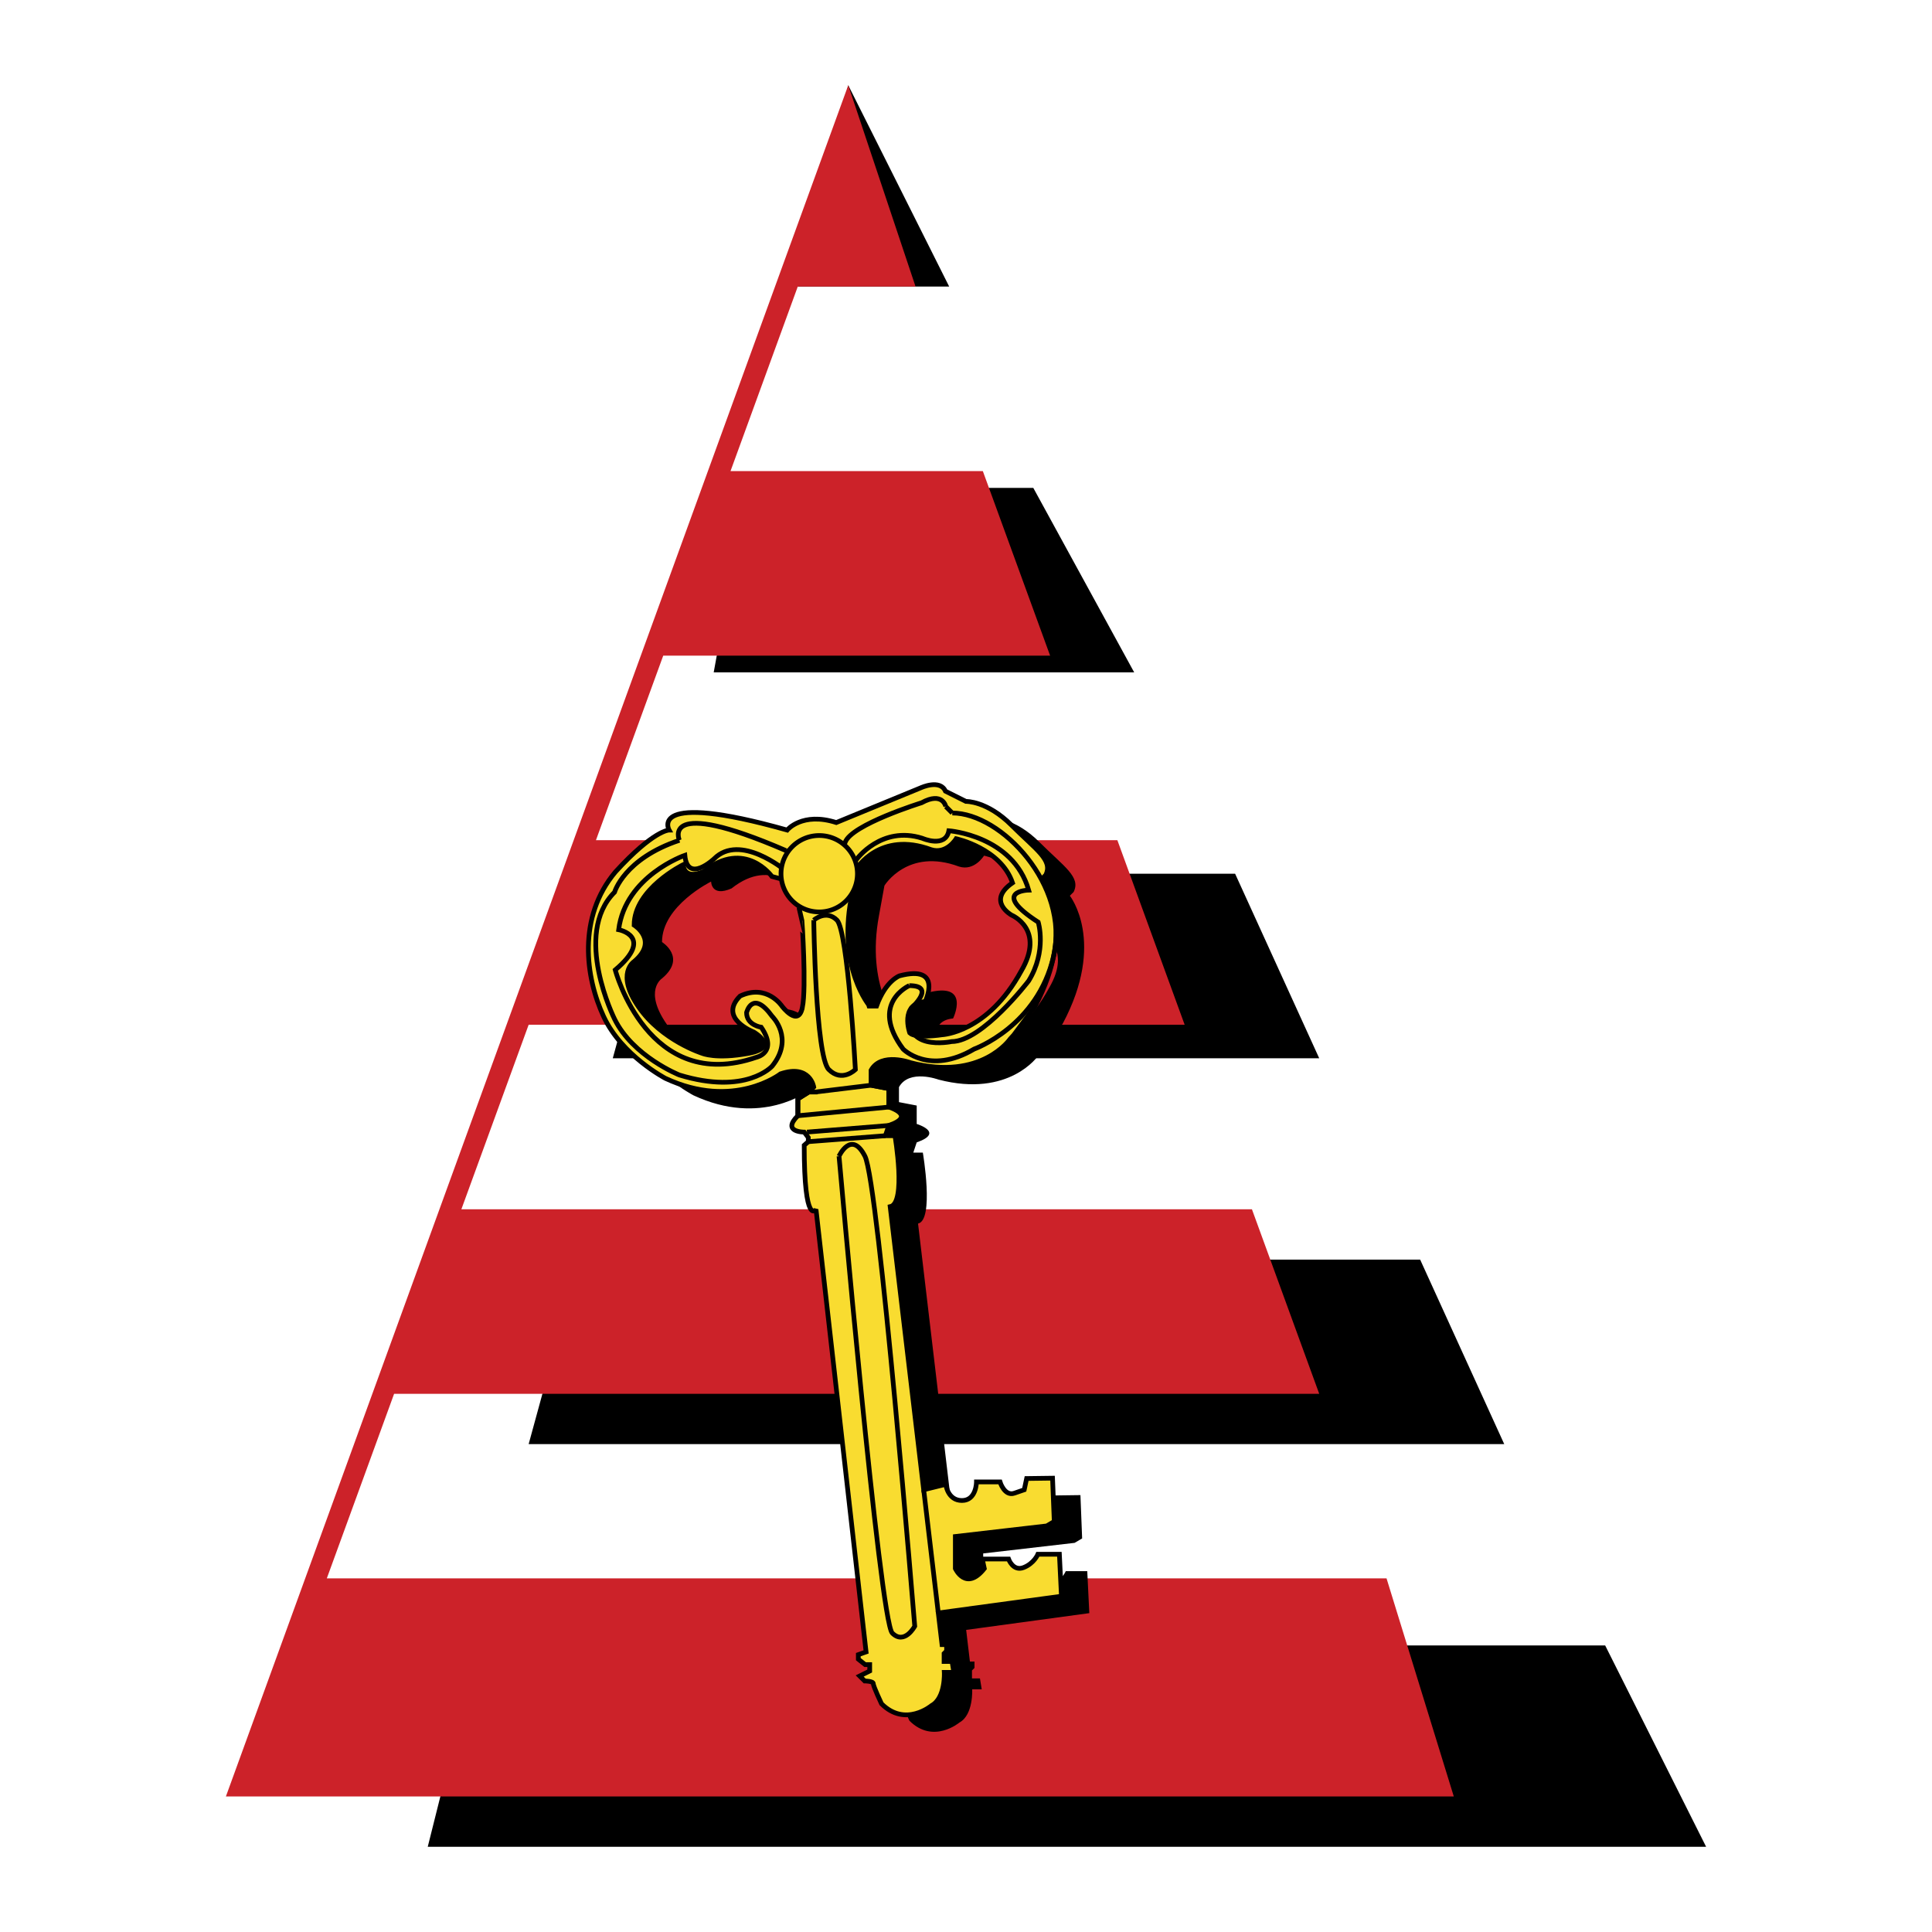 <svg xmlns="http://www.w3.org/2000/svg" width="2500" height="2500" viewBox="0 0 192.756 192.756"><path fill-rule="evenodd" clip-rule="evenodd" fill="#fff" d="M0 0h192.756v192.756H0V0z"/><path d="M84.63 8.504l-5.035 20.084h15.104L84.63 8.504zM74.56 48.675l-3.354 18.41h41.953l-10.068-18.41H74.56zm-8.389 38.498l-5.035 18.412h70.483l-8.391-18.412H66.171zm-8.392 38.499l-5.035 18.407h97.334l-8.389-18.407h-83.91zm-10.07 38.496l-5.032 20.084h127.542l-10.07-20.084H47.709z" fill-rule="evenodd" clip-rule="evenodd"/><path fill-rule="evenodd" clip-rule="evenodd" fill="#cc2229" d="M84.63 8.504L22.538 179.232h122.507l-6.711-21.76H32.607l6.713-18.412h92.299l-6.713-18.409H46.031l6.713-18.414h65.449l-6.713-18.412H59.458l6.713-18.412h38.599L98.057 47H72.884l6.711-18.412h11.748L84.63 8.504z"/><path d="M97.77 167.457h-.796v-.796l.251-.251v-.634h-.456l-.375-3.161 12.287-1.672-.205-4.187h-2.145s-.373.92-1.428 1.327c-1.057.409-1.498-.851-1.498-.851h-2.621l.205.953c-1.838 2.314-2.895 0-2.895 0v-3.199l9.121-1.055.75-.442-.17-4.322-2.588.034-.238 1.123-.986.34c-.986.34-1.43-1.123-1.43-1.123h-2.348s0 1.855-1.447 1.855-1.615-1.617-1.615-1.617l-2.205.545-3.344-28.248c1.634-.341.477-7.079.477-7.079h-.951l.34-1.021c2.825-.987 0-1.838 0-1.838v-1.837l-1.77-.341v-1.498c1.021-1.837 3.948-.749 3.948-.749 7.079 1.838 9.938-2.382 9.938-2.382l.34-.374 2.111-2.824c4.355-8.169.713-12.764.713-12.764l.375-.374c.75-1.498-.953-2.519-3.402-4.969-2.451-2.451-4.561-2.382-4.561-2.382l-2.043-1.021c-.544-1.226-2.45-.34-2.45-.34l-8.44 3.471c-3.403-1.089-4.901.749-4.901.749-14.022-3.948-11.776 0-11.776 0s-1.544 0-5.355 4.176c-3.812 4.537-2.991 10.526-1.179 14.43 1.812 3.901 6.173 6.171 6.173 6.171 6.807 3.178 11.478-.453 11.478-.453 2.952-1 3.314 1.314 3.314 1.314l-.498.5-1.089.681v1.681c-1.655 1.654.634 1.633.634 1.633l.409.545v.408l-.409.362c0 8.168 1.178 6.397 1.178 6.397l4.995 44.155-.774.271v.451l.68.544h.456v.639l-1 .498.502.498s.859 0 .859.271c0 .272.816 2 .816 2 2.383 2.383 4.995.179 4.995.179 1.408-.771 1.268-3.31 1.268-3.31h.953l-.178-1.087zm-14.934-65.256c-.408 2.042-2.042-.137-2.042-.137s-1.498-2.267-4.173-.997c-2.221 2.223 1.36 3.584 1.36 3.584s2.677 1.545-.544 2.134c-3.22.589-4.582 0-4.582 0s-4.042-1.271-6.356-4.629c-2.314-3.358-.451-4.537-.451-4.537 2.497-2.086 0-3.631 0-3.631 0-3.631 4.9-6.034 4.9-6.034s0 1.586 2.042.681c4.131-3.267 6.807.497 6.807.497l.927.251 2.11 2.11-.315.862.272 1.181c.003 0 .455 6.623.045 8.665zm4.859-10.844l.544-2.995s2.314-3.812 7.44-1.906c1.544.491 2.498-1.088 2.498-1.088s4.445.95 5.623 4.4c-2.629 1.814-.088 3.223-.088 3.223s3.402 1.405.953 5.581c-3.357 6.171-7.897 6.352-7.897 6.352s-2.628.408-3.22-.181c0 0-1.046-2.906 1.54-3.131 0 0 1.817-3.723-2.561-2.565 0 0-1.387.479-2.293 3.018h-.681c.001-.001-3.172-3.673-1.858-10.708z" fill-rule="evenodd" clip-rule="evenodd"/><path d="M94.986 165.768h-.795v-.795l.251-.252v-.633h-.455l-.374-3.162 12.286-1.672-.203-4.186h-2.145s-.375.919-1.43 1.327-1.498-.851-1.498-.851h-2.619l.203.952c-1.837 2.314-2.893 0-2.893 0v-3.199l9.121-1.055.748-.442-.17-4.322-2.586.034-.238 1.123-.988.341c-.986.34-1.428-1.123-1.428-1.123h-2.35s0 1.854-1.446 1.854-1.616-1.617-1.616-1.617l-2.204.545-3.344-28.244c1.634-.34.477-7.08.477-7.08h-.953l.34-1.021c2.825-.987 0-1.838 0-1.838v-1.838l-1.77-.34v-1.498c1.021-1.838 3.948-.748 3.948-.748 7.08 1.837 9.937-2.383 9.937-2.383l.342-.374 2.109-2.825c4.357-8.168.715-12.763.715-12.763l.375-.375c.748-1.497-.953-2.519-3.404-4.969s-4.56-2.382-4.56-2.382l-2.042-1.021c-.544-1.226-2.451-.34-2.451-.34l-8.44 3.471c-3.404-1.089-4.901.749-4.901.749-14.022-3.948-11.776 0-11.776 0s-1.544 0-5.356 4.173c-3.812 4.539-2.991 10.528-1.178 14.431 1.812 3.902 6.172 6.172 6.172 6.172 6.808 3.178 11.479-.455 11.479-.455 2.95-.997 3.313 1.317 3.313 1.317l-.498.499-1.089.682v1.68c-1.656 1.655.634 1.634.634 1.634l.409.545v.41l-.409.361c0 8.169 1.178 6.398 1.178 6.398l4.995 44.15-.774.272v.451l.68.544h.455v.639l-1 .498.502.497s.859 0 .859.272.817 1.999.817 1.999c2.382 2.383 4.995.18 4.995.18 1.405-.77 1.268-3.311 1.268-3.311h.953l-.178-1.086zm-14.932-65.253c-.408 2.042-2.042-.137-2.042-.137s-1.498-2.268-4.174-1c-2.223 2.226 1.361 3.587 1.361 3.587s2.676 1.544-.544 2.132c-3.221.591-4.582 0-4.582 0s-4.041-1.269-6.355-4.629c-2.314-3.357-.451-4.536-.451-4.536 2.495-2.088 0-3.633 0-3.633 0-3.628 4.901-6.032 4.901-6.032s0 1.586 2.042.68c4.128-3.267 6.806.498 6.806.498l.927.251 2.11 2.11-.315.86.272 1.182c.002 0 .453 6.625.044 8.667zm4.859-10.845l.544-2.995s2.315-3.812 7.44-1.906c1.544.49 2.498-1.089 2.498-1.089s4.447.952 5.625 4.399c-2.629 1.817-.09 3.225-.09 3.225s3.404 1.406.953 5.581c-3.357 6.169-7.896 6.353-7.896 6.353s-2.631.408-3.221-.184c0 0-1.046-2.903 1.541-3.131 0 0 1.816-3.723-2.564-2.563 0 0-1.384.479-2.291 3.019h-.681c0-.001-3.175-3.677-1.858-10.709z" fill-rule="evenodd" clip-rule="evenodd" fill="#f9dc30" stroke="#000" stroke-width=".47" stroke-miterlimit="2.613"/><path d="M67.781 83.837s-1.974-4.424 10.619 1.021m0 0l1.157.613-.613 1.362h-.613m0 0s-4.492-3.744-7.079-1.157c0 0-2.659 2.514-2.927-.34 0 0-5.922 2.042-6.603 7.419 0 0 3.607.681-.34 4.016 0 0 3.267 12.457 14.089 8.713 0 0 2.179-.477.477-2.995 0 0-1.463-.204-1.463-1.464 0 0 .578-2.349 2.553.375 0 0 2.246 2.178 0 4.969 0 0-2.587 2.927-9.257.885 0 0-4.629-1.838-6.467-5.582 0 0-4.22-8.44 0-12.66 0 0 .954-3.335 6.467-5.173m22.938 14.497s-4.016 1.771-.612 6.331c0 0 2.587 2.654 7.079 0 0 0 6.35-2.272 7.939-9.305s-5.217-14.247-10.117-14.247m0 0l-.646-.647m0 0s-.307-1.531-2.417-.375c0 0-7.011 2.179-7.623 3.948-.613 1.77-1.43 1.77-1.43 1.77m0 .001l1.531 1.531 1.034-1.6m0 0s2.472-3.403 6.556-2.109c0 0 2.315 1.021 2.655-.749 0 0 6.398.477 7.963 5.922 0 0-3.879.068.953 3.199 0 0 .885 2.859-.953 5.854 0 0-4.627 6.059-7.691 6.059 0 0-5.209 1.106-3.999-3.361 0 0 2.501-2.221-.222-2.221m-9.393 10.617l5.582-.68 1.77.34v1.838l-9.075.863v-1.68l1.089-.682h.634v.001zm-.816 3.995l8.168-.659m-8.032 1.614l7.691-.593m-4.628 2.043s1.225-2.656 2.586 0c1.361 2.655 4.969 46.895 4.969 46.895s-1.021 1.906-2.246.681c-1.226-1.225-5.309-47.576-5.309-47.576M81.19 91.802s1.224-1.091 2.314 0c1.091 1.091 1.838 14.906 1.838 14.906s-1.327 1.328-2.654 0c-1.328-1.327-1.498-14.906-1.498-14.906" fill="none" stroke="#000" stroke-width=".47" stroke-miterlimit="2.613"/><path d="M85.546 87.173a3.811 3.811 0 1 1-7.624 0 3.812 3.812 0 0 1 7.624 0z" fill-rule="evenodd" clip-rule="evenodd" fill="#f9dc30" stroke="#000" stroke-width=".47" stroke-miterlimit="2.613"/><path fill="none" stroke="#000" stroke-width=".47" stroke-miterlimit="2.613" d="M92.158 148.636l1.455 12.29"/></svg>